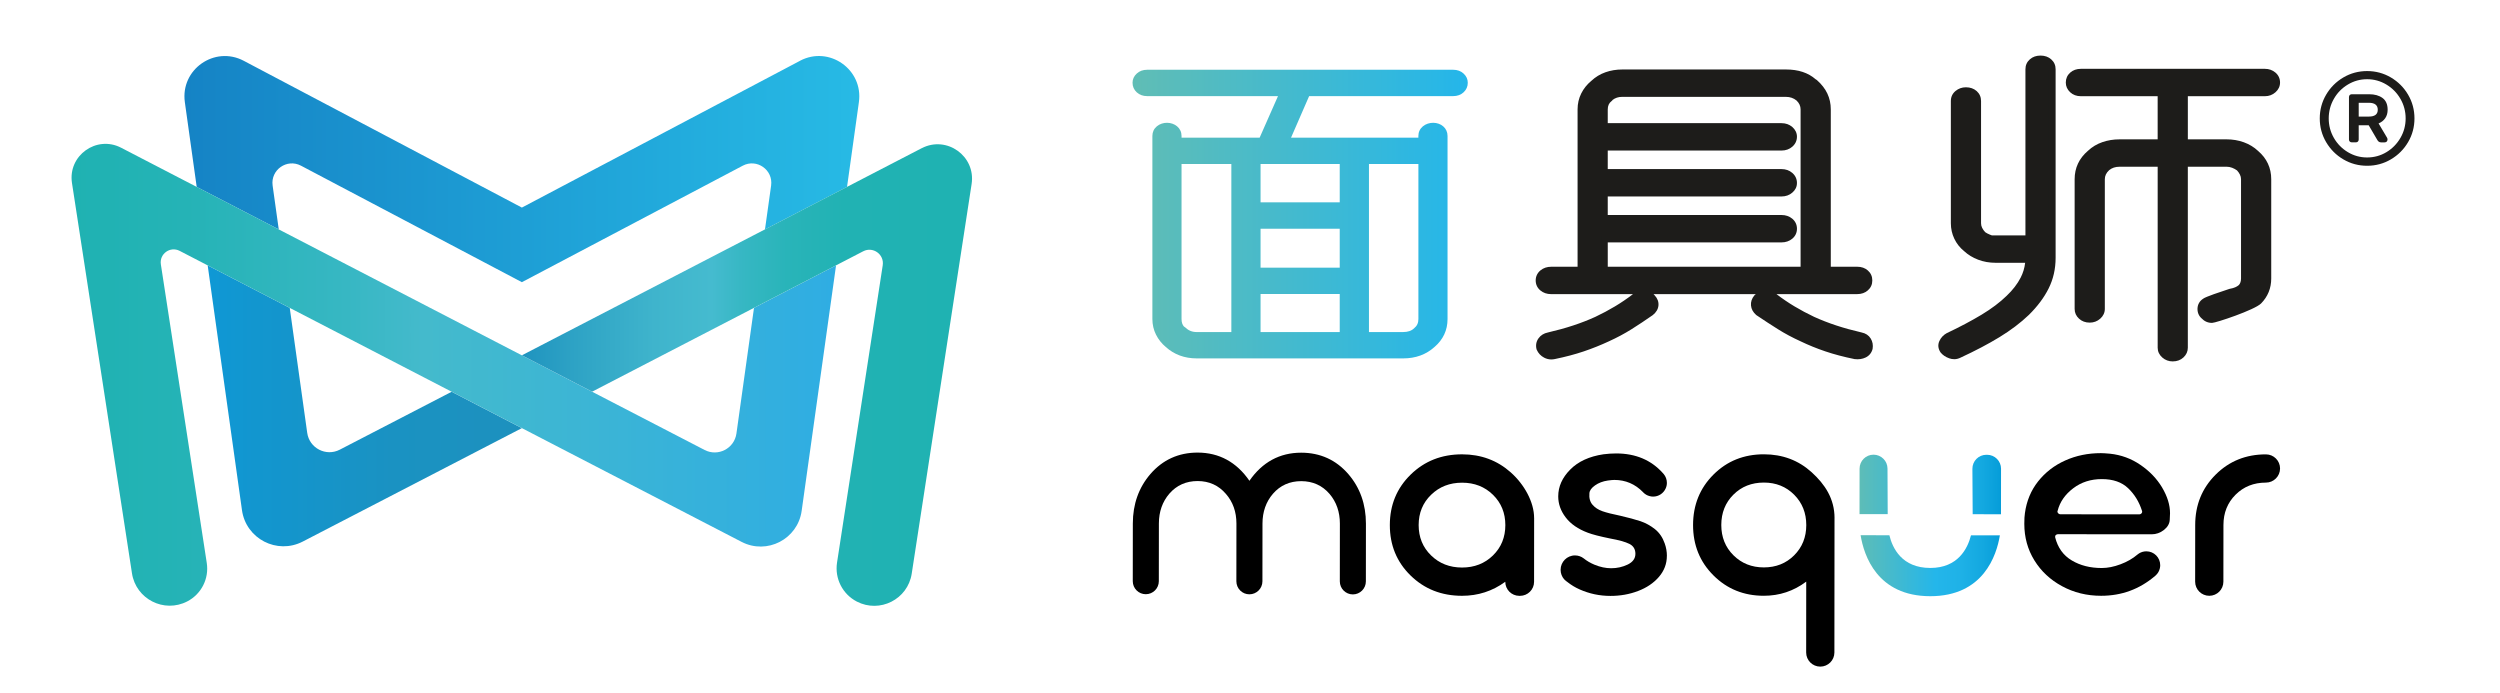 <?xml version="1.0" encoding="UTF-8"?><svg id="Layer_1" xmlns="http://www.w3.org/2000/svg" xmlns:xlink="http://www.w3.org/1999/xlink" viewBox="0 0 1748.12 484.62"><defs><style>.cls-1{fill:none;}.cls-2{fill:url(#linear-gradient);}.cls-3{clip-path:url(#clippath);}.cls-4{fill:#1d1c1a;}.cls-5{clip-path:url(#clippath-1);}.cls-6{clip-path:url(#clippath-2);}.cls-7{fill:url(#linear-gradient-3);}.cls-8{fill:url(#linear-gradient-4);}.cls-9{fill:url(#linear-gradient-2);}.cls-10{fill:url(#linear-gradient-6);}.cls-11{fill:url(#linear-gradient-5);}</style><clipPath id="clippath"><path class="cls-1" d="m1319.97,359.52l-19.7-.02.03-31.83c0-5.37,4.39-9.75,9.76-9.74,2.67,0,5.12,1.09,6.88,2.85,1.78,1.73,2.87,4.16,2.89,6.86l.14,31.88Z"/></clipPath><linearGradient id="linear-gradient" x1="1297.81" y1="374.58" x2="1401.77" y2="374.58" gradientTransform="translate(.71 -1.97) rotate(.05)" gradientUnits="userSpaceOnUse"><stop offset="0" stop-color="#60bdb5"/><stop offset=".53" stop-color="#24b6ea"/><stop offset=".69" stop-color="#1fb2e7"/><stop offset=".85" stop-color="#13a8e0"/><stop offset="1" stop-color="#029ad7"/></linearGradient><clipPath id="clippath-1"><path class="cls-1" d="m1399.22,327.76l-.03,31.83-19.8-.02-.19-31.75c-.04-5.42,4.34-9.82,9.76-9.82h.5c5.4,0,9.77,4.39,9.77,9.76Z"/></clipPath><clipPath id="clippath-2"><path class="cls-1" d="m1398.41,374.34c-2.34,14.18-11.62,42.58-48.7,42.55-37.12-.03-46.38-28.45-48.69-42.64l20.12.02c2.19,9.11,8.81,22.85,28.59,22.87,19.45.02,26.17-13.71,28.48-22.82l20.2.02Z"/></clipPath><linearGradient id="linear-gradient-2" x1="791.94" y1="149.69" x2="1026.35" y2="149.69" gradientUnits="userSpaceOnUse"><stop offset="0" stop-color="#60bdb5"/><stop offset="1" stop-color="#24b6ea"/></linearGradient><linearGradient id="linear-gradient-3" x1="128.96" y1="118.24" x2="600.87" y2="118.24" gradientUnits="userSpaceOnUse"><stop offset="0" stop-color="#1583c5"/><stop offset="1" stop-color="#27bae5"/></linearGradient><linearGradient id="linear-gradient-4" x1="145.22" y1="283.78" x2="364.92" y2="283.78" gradientUnits="userSpaceOnUse"><stop offset="0" stop-color="#0f98d5"/><stop offset=".15" stop-color="#1296cf"/><stop offset=".59" stop-color="#1a92c2"/><stop offset="1" stop-color="#1d91be"/></linearGradient><linearGradient id="linear-gradient-5" x1="50.04" y1="262.07" x2="584.61" y2="262.07" gradientUnits="userSpaceOnUse"><stop offset="0" stop-color="#1fb2b2"/><stop offset=".15" stop-color="#25b3b6"/><stop offset=".36" stop-color="#37b7c3"/><stop offset=".46" stop-color="#44bacc"/><stop offset=".92" stop-color="#32afdf"/><stop offset="1" stop-color="#2fade3"/></linearGradient><linearGradient id="linear-gradient-6" x1="359.32" y1="262.26" x2="667.21" y2="262.26" gradientUnits="userSpaceOnUse"><stop offset="0" stop-color="#1d91be"/><stop offset=".14" stop-color="#2ea3c5"/><stop offset=".32" stop-color="#3fb4cc"/><stop offset=".45" stop-color="#45bbcf"/><stop offset=".52" stop-color="#36b7c3"/><stop offset=".62" stop-color="#29b4b9"/><stop offset=".75" stop-color="#21b2b3"/><stop offset="1" stop-color="#1fb2b2"/></linearGradient></defs><path class="cls-4" d="m1105.45,188.87v-112.39c0-3.63.76-6.97,2.31-10.07,1.54-3.09,3.68-5.77,6.41-8.02l.26-.23c2.56-2.41,5.56-4.22,8.98-5.43,3.42-1.21,7.1-1.8,11.03-1.8h114.41c8.37,0,14.96,2.25,19.75,6.78h.26c3.07,2.71,5.34,5.61,6.79,8.7,1.45,3.09,2.18,6.44,2.18,10.07v112.39h20.8c2.39,0,4.37.68,5.91,2.03s2.32,3.09,2.32,5.21-.77,3.84-2.32,5.2c-1.54,1.35-3.51,2.03-5.91,2.03h-213.99c-2.39,0-4.41-.68-6.03-2.03-1.63-1.36-2.45-3.09-2.45-5.2s.83-3.85,2.47-5.21c1.64-1.35,3.67-2.03,6.09-2.03h20.73Zm38.28,18.32c1.88-1.21,3.94-1.78,6.17-1.7,2.22.08,4.01.95,5.39,2.6,1.54,1.67,2.23,3.43,2.05,5.32-.17,1.89-1.19,3.58-3.08,5.09-4.97,3.47-9.85,6.71-14.63,9.72-4.8,3.02-10.02,5.81-15.67,8.37-5.49,2.56-11.23,4.86-17.22,6.89-6,2.03-12.68,3.81-20.04,5.32-2.06.45-4.02.18-5.91-.79-1.89-.98-3.26-2.46-4.11-4.41-.52-2.12-.18-4,1.02-5.66,1.19-1.66,2.91-2.71,5.13-3.17,6.51-1.51,12.5-3.17,17.99-4.98,5.48-1.8,10.69-3.84,15.67-6.1,4.79-2.26,9.46-4.75,14-7.46,4.54-2.71,8.95-5.73,13.23-9.05Zm-21.84-54.5h123.83c2.39,0,4.4.68,6.03,2.03,1.63,1.36,2.45,3.09,2.45,5.2s-.82,3.85-2.45,5.21c-1.63,1.35-3.64,2.03-6.03,2.03h-123.83v21.71h139.5v-112.39c0-3.02-1.2-5.66-3.6-7.92-2.57-2.11-5.57-3.17-9-3.17h-114.57c-3.26,0-6.08.99-8.48,2.97l-.26.46c-2.4,1.82-3.6,4.41-3.6,7.77v11.87h123.83c2.39,0,4.4.71,6.03,2.12,1.63,1.41,2.45,3.08,2.45,5.01,0,2.08-.82,3.83-2.45,5.24-1.63,1.42-3.64,2.12-6.03,2.12h-123.83v17.64h123.83c2.39,0,4.4.71,6.03,2.12,1.63,1.41,2.45,3.16,2.45,5.24,0,1.93-.82,3.6-2.45,5.01-1.63,1.42-3.64,2.12-6.03,2.12h-123.83v17.64Zm107.63,65.81c-1.71-1.51-2.66-3.2-2.82-5.09-.18-1.89.43-3.65,1.8-5.32,1.71-1.66,3.64-2.52,5.78-2.6,2.14-.07,4.15.5,6.03,1.7,4.29,3.31,8.7,6.33,13.23,9.05,4.54,2.71,9.21,5.2,14,7.46,4.98,2.26,10.19,4.3,15.68,6.1,5.48,1.81,11.47,3.47,17.98,4.98,2.23.45,3.86,1.51,4.88,3.17,1.02,1.66,1.37,3.54,1.02,5.66-.51,1.95-1.71,3.39-3.6,4.29-1.88.91-4.02,1.21-6.42.91-7.37-1.51-14.05-3.28-20.04-5.32-6-2.03-11.66-4.33-16.95-6.89-5.66-2.57-10.88-5.36-15.67-8.37-4.8-3.01-9.76-6.25-14.91-9.72Z"/><path class="cls-4" d="m1084.78,251.35c-1.73,0-3.43-.42-5.06-1.27-2.37-1.24-4.11-3.11-5.18-5.56l-.13-.37c-.68-2.76-.2-5.39,1.4-7.59,1.55-2.14,3.75-3.51,6.57-4.08,6.35-1.47,12.34-3.13,17.72-4.91,5.35-1.76,10.54-3.78,15.44-6.01,4.73-2.24,9.37-4.71,13.76-7.34,4.26-2.55,8.49-5.42,12.56-8.55h-57.22c-2.95,0-5.48-.87-7.53-2.58-2.15-1.79-3.28-4.21-3.28-6.99s1.15-5.21,3.31-7.01c2.07-1.71,4.62-2.57,7.59-2.57h18.39v-110.05c0-3.98.86-7.72,2.55-11.11,1.68-3.37,4.04-6.32,7.01-8.78,2.94-2.76,6.24-4.75,9.96-6.06,3.64-1.28,7.61-1.94,11.8-1.94h114.41c8.59,0,15.55,2.3,20.7,6.82l.86.54c3.31,2.92,5.78,6.11,7.36,9.46,1.6,3.39,2.41,7.12,2.41,11.06v110.05h18.47c2.97,0,5.48.88,7.45,2.62,2.06,1.82,3.11,4.16,3.11,6.96s-1.05,5.14-3.12,6.95c-1.97,1.74-4.47,2.62-7.45,2.62h-56.46c4.18,3.19,8.36,6.03,12.57,8.55,4.4,2.63,9.04,5.11,13.8,7.36,4.87,2.21,10.07,4.23,15.41,5.99,5.37,1.78,11.35,3.43,17.78,4.92,2.81.57,4.96,1.99,6.34,4.21,1.33,2.15,1.78,4.59,1.34,7.27-.73,2.82-2.41,4.83-4.89,6.02-2.26,1.09-4.84,1.47-7.71,1.12-7.6-1.55-14.43-3.36-20.5-5.42-6.05-2.05-11.85-4.41-17.22-7-5.71-2.59-11.08-5.46-15.9-8.5-4.76-2.99-9.8-6.27-14.97-9.76l-.24-.18c-2.17-1.91-3.39-4.15-3.61-6.64-.23-2.49.55-4.85,2.33-7.01.34-.33.69-.64,1.03-.92h-71.51c.3.28.59.59.86.92,1.93,2.08,2.82,4.48,2.58,7.03-.23,2.52-1.56,4.78-3.95,6.7-5.08,3.55-10.04,6.84-14.85,9.87-4.83,3.04-10.19,5.91-15.94,8.52-5.54,2.58-11.41,4.93-17.43,6.98-6.09,2.06-12.93,3.88-20.32,5.39-.8.17-1.6.26-2.39.26Zm-5.87-8.5c.64,1.37,1.61,2.38,2.96,3.09,1.4.72,2.8.92,4.33.58,7.23-1.48,13.88-3.25,19.79-5.25,5.86-1.99,11.57-4.28,16.98-6.8,5.58-2.54,10.76-5.31,15.41-8.23,4.75-2.98,9.64-6.23,14.54-9.65,1.26-1.01,1.98-2.15,2.09-3.38.07-.77,0-1.97-1.44-3.53-1.03-1.24-2.2-1.8-3.76-1.85-1.7-.07-3.27.36-4.74,1.28-4.34,3.35-8.84,6.42-13.38,9.13-4.52,2.7-9.3,5.25-14.2,7.57-5.08,2.31-10.44,4.39-15.94,6.21-5.51,1.82-11.63,3.51-18.19,5.03-1.71.35-2.92,1.08-3.77,2.26-.77,1.05-.99,2.18-.7,3.54Zm152.06-26.2c5.08,3.42,10.03,6.65,14.71,9.58,4.65,2.93,9.82,5.7,15.39,8.23,5.25,2.53,10.86,4.82,16.74,6.81,5.89,2,12.53,3.76,19.76,5.24,1.78.21,3.46-.01,4.93-.72,1.27-.61,2.02-1.49,2.35-2.78.21-1.33-.02-2.66-.75-3.84-.68-1.09-1.78-1.78-3.36-2.1-6.63-1.54-12.75-3.23-18.25-5.05-5.5-1.81-10.85-3.89-15.91-6.19-4.93-2.33-9.7-4.88-14.23-7.59-4.57-2.74-9.1-5.83-13.46-9.2-1.32-.84-2.84-1.29-4.52-1.22-1.55.06-2.94.7-4.23,1.95-.81,1.01-1.22,2.16-1.1,3.42.11,1.25.74,2.38,1.93,3.46Zm-146.24-25.44c-1.88,0-3.38.49-4.61,1.5-1.1.91-1.62,2-1.62,3.41s.51,2.49,1.61,3.4c1.2,1,2.68,1.49,4.53,1.49h214c1.83,0,3.25-.47,4.36-1.45,1.04-.92,1.53-2.01,1.53-3.44s-.49-2.54-1.53-3.45c-1.11-.98-2.53-1.45-4.36-1.45h-23.14v-114.72c0-3.25-.66-6.3-1.97-9.07-1.2-2.56-3.07-5.03-5.58-7.36h-.03l-.94-.64c-4.31-4.08-10.42-6.14-18.14-6.14h-114.41c-3.66,0-7.11.56-10.24,1.67-3.1,1.09-5.84,2.75-8.16,4.93l-.32.28c-2.52,2.09-4.48,4.53-5.86,7.31-1.39,2.78-2.06,5.73-2.06,9.02v114.72h-23.07Zm179,0h-144.17v-26.38h126.16c1.84,0,3.33-.49,4.54-1.49,1.09-.91,1.6-2,1.6-3.41s-.51-2.49-1.61-3.4c-1.2-1-2.69-1.49-4.53-1.49h-126.16v-22.31h126.16c1.83,0,3.3-.5,4.5-1.54,1.12-.97,1.65-2,1.65-3.24,0-1.4-.52-2.5-1.64-3.47-1.2-1.04-2.68-1.55-4.5-1.55h-126.16v-22.31h126.16c1.83,0,3.3-.5,4.5-1.54,1.12-.97,1.65-2.07,1.65-3.47,0-1.24-.52-2.27-1.64-3.24-1.2-1.04-2.68-1.55-4.5-1.55h-126.16v-14.21c0-3.93,1.39-7.06,4.13-9.32l.58-.71c2.82-2.33,6.17-3.51,9.97-3.51h114.57c3.96,0,7.49,1.24,10.49,3.7,2.99,2.83,4.45,6.06,4.45,9.73v114.72Zm-139.5-4.68h134.83v-110.05c0-2.36-.94-4.4-2.86-6.22-2.04-1.67-4.5-2.53-7.4-2.53h-114.57c-2.57,0-4.76.71-6.67,2.18l-.28.49-.39.29c-1.82,1.38-2.67,3.26-2.67,5.9v9.53h121.49c2.95,0,5.5.9,7.56,2.68,2.13,1.84,3.25,4.19,3.25,6.78,0,2.74-1.12,5.16-3.25,7-2.05,1.78-4.59,2.69-7.56,2.69h-121.49v12.96h121.49c2.95,0,5.5.9,7.56,2.68,2.13,1.84,3.25,4.26,3.25,7.01s-1.09,4.91-3.25,6.77c-2.05,1.78-4.59,2.69-7.56,2.69h-121.49v12.96h121.49c2.94,0,5.47.87,7.53,2.57,2.15,1.8,3.29,4.22,3.29,7s-1.1,5.18-3.28,7c-2.06,1.71-4.6,2.58-7.53,2.58h-121.49v17.03Z"/><path class="cls-4" d="m1418.61,48.45c0-2.11.76-3.85,2.31-5.21,1.54-1.36,3.5-2.04,5.91-2.04s4.37.68,5.91,2.03c1.55,1.36,2.31,3.09,2.31,5.2v131.84c0,7.39-1.54,14.17-4.62,20.35-3.08,6.18-7.54,12.14-13.36,17.87-5.66,5.42-12.38,10.51-20.16,15.26-7.8,4.76-16.75,9.46-26.84,14.13-2.06,1.06-4.16,1.21-6.29.46-2.14-.76-3.82-1.89-5.02-3.4-1.19-1.81-1.37-3.65-.51-5.54.86-1.89,2.23-3.36,4.11-4.41,9.25-4.37,17.43-8.71,24.53-13,7.11-4.3,13.07-8.79,17.85-13.46,4.45-4.21,7.88-8.67,10.29-13.34,2.39-4.67,3.6-9.64,3.6-14.92v1.13h-23.12c-4.11,0-7.92-.66-11.44-2.01-3.51-1.33-6.55-3.18-9.12-5.57-2.75-2.23-4.84-4.87-6.29-7.94-1.46-3.07-2.18-6.34-2.18-9.81v-85.48c0-2.12.8-3.85,2.44-5.21,1.63-1.35,3.55-2.03,5.78-2.03,2.39,0,4.37.68,5.91,2.03,1.55,1.36,2.32,3.09,2.32,5.21v85.48c0,1.51.33,2.94,1.02,4.3.68,1.35,1.54,2.56,2.57,3.62,1.19.9,2.56,1.66,4.11,2.26,1.54.6,2.39.89,2.57.89v-.22h25.43V48.45Zm50.86,167.55c0,1.96-.82,3.66-2.45,5.09-1.63,1.44-3.55,2.15-5.78,2.15-2.39,0-4.37-.72-5.91-2.15-1.55-1.43-2.31-3.13-2.31-5.09v-90.68c0-7.23,2.82-13.27,8.48-18.09l.25-.23c2.57-2.41,5.61-4.21,9.13-5.42,3.5-1.21,7.23-1.81,11.17-1.81h29.03v-34.83h-56.01c-2.39,0-4.36-.71-5.91-2.14-1.54-1.44-2.31-3.13-2.31-5.09,0-2.11.77-3.85,2.31-5.2,1.55-1.36,3.51-2.04,5.91-2.04h128.71c2.23,0,4.15.68,5.78,2.04,1.62,1.35,2.44,3.09,2.44,5.2,0,1.96-.82,3.65-2.44,5.09-1.63,1.44-3.55,2.14-5.78,2.14h-56.26v34.83h29.28c4.12,0,7.92.64,11.44,1.92,3.51,1.28,6.55,3.13,9.13,5.54,5.64,4.82,8.48,10.86,8.48,18.09v69.42c0,6.18-2.14,11.46-6.43,15.83-4.11,4.08-30.4,12.89-32.62,12.89s-4.11-.83-5.66-2.48c-1.54-1.36-2.27-3.09-2.18-5.2.09-2.12,1.08-3.77,2.96-4.98,1.71-1.35,17.73-6.56,17.73-6.56,1.7-.29,3.17-.71,4.37-1.24,1.19-.52,2.22-1.17,3.08-1.92,1.54-1.66,2.31-3.76,2.31-6.33v-69.42c0-1.5-.34-2.94-1.03-4.3-.68-1.35-1.54-2.56-2.56-3.62-1.2-.9-2.57-1.66-4.12-2.26-1.54-.6-3.17-.9-4.88-.9h-29.28v128.89c0,1.96-.77,3.65-2.31,5.09-1.55,1.44-3.51,2.15-5.92,2.15-2.23,0-4.15-.72-5.78-2.15-1.62-1.44-2.44-3.13-2.44-5.09V114.25h-29.03c-3.43,0-6.33.98-8.74,2.94l-.25.22c-2.4,2.26-3.6,4.9-3.6,7.91v90.68Z"/><path class="cls-4" d="m1519.3,252.72c-2.8,0-5.26-.92-7.32-2.73-2.14-1.9-3.23-4.2-3.23-6.84v-126.56h-26.69c-2.89,0-5.27.79-7.27,2.42-2.05,1.93-2.99,3.96-2.99,6.32v90.68c0,2.62-1.12,4.99-3.24,6.85-2.06,1.81-4.53,2.73-7.32,2.73-3,0-5.52-.94-7.5-2.78-2.02-1.86-3.05-4.15-3.05-6.8v-90.68c0-7.92,3.13-14.61,9.3-19.87,2.97-2.78,6.32-4.77,10.13-6.08,3.74-1.29,7.76-1.94,11.93-1.94h26.69v-30.16h-53.67c-3,0-5.52-.93-7.5-2.77-2.03-1.9-3.06-4.18-3.06-6.8,0-2.76,1.07-5.16,3.1-6.95,1.98-1.74,4.49-2.63,7.45-2.63h128.71c2.77,0,5.22.87,7.28,2.58,2.14,1.79,3.27,4.21,3.27,6.99,0,2.64-1.08,4.94-3.22,6.84-2.06,1.82-4.53,2.73-7.33,2.73h-53.92v30.16h26.94c4.35,0,8.47.69,12.23,2.06,3.79,1.38,7.13,3.41,9.92,6.03,6.09,5.2,9.22,11.88,9.22,19.79v69.43c0,6.78-2.39,12.66-7.1,17.46-4.61,4.57-31.62,13.59-34.29,13.59-2.89,0-5.36-1.09-7.36-3.23-1.89-1.66-2.92-4.1-2.81-6.88.13-2.88,1.52-5.24,4.03-6.85,1.59-1.27,12.14-4.82,18.27-6.81,1.84-.34,3.13-.7,4.14-1.16.96-.42,1.8-.95,2.5-1.55.95-1.05,1.5-2.6,1.5-4.57v-69.43c0-1.14-.26-2.2-.78-3.24-.54-1.08-1.22-2.05-2.03-2.91-1-.73-2.15-1.35-3.42-1.85-1.26-.49-2.62-.74-4.03-.74h-26.94v126.56c0,2.62-1.03,4.91-3.05,6.8-1.99,1.85-4.51,2.78-7.51,2.78Zm-37.24-140.81h31.36v131.23c0,1.28.52,2.34,1.65,3.34,1.2,1.05,2.58,1.56,4.23,1.56,1.8,0,3.22-.5,4.33-1.53,1.07-.99,1.56-2.07,1.56-3.38V111.91h31.62c1.99,0,3.92.36,5.73,1.06,1.73.68,3.3,1.55,4.68,2.57l.28.24c1.19,1.23,2.19,2.64,2.97,4.19.85,1.68,1.28,3.48,1.28,5.35v69.43c0,3.16-.99,5.82-2.93,7.92-1.24,1.09-2.47,1.86-3.86,2.47-1.36.6-3.01,1.08-4.91,1.41-7.11,2.34-15.52,5.32-16.72,6.12-1.39.9-1.97,1.86-2.03,3.22-.05,1.39.39,2.45,1.4,3.35,1.27,1.34,2.52,1.9,4.1,1.9,2.69-.28,27.43-8.69,30.98-12.21,3.86-3.93,5.74-8.57,5.74-14.17v-69.43c0-6.58-2.51-11.91-7.66-16.31-2.41-2.26-5.21-3.96-8.41-5.12-3.25-1.18-6.83-1.78-10.63-1.78h-31.62v-39.5h58.59c1.66,0,3.04-.51,4.24-1.56,1.12-.99,1.64-2.05,1.64-3.33,0-1.42-.51-2.5-1.59-3.41-1.21-1.01-2.61-1.5-4.29-1.5h-128.71c-1.82,0-3.25.48-4.37,1.46-1.03.91-1.52,2.01-1.52,3.45,0,1.31.5,2.38,1.57,3.38,1.1,1.02,2.51,1.52,4.31,1.52h58.34v39.5h-31.36c-3.66,0-7.16.57-10.42,1.68-3.19,1.09-5.98,2.75-8.29,4.92l-.27.25c-5.21,4.45-7.72,9.79-7.72,16.37v90.68c0,1.32.49,2.39,1.56,3.37,1.11,1.04,2.52,1.54,4.32,1.54,1.65,0,3.04-.51,4.24-1.57,1.13-.99,1.65-2.05,1.65-3.33v-90.68c0-3.67,1.46-6.91,4.33-9.61l.31-.27c2.9-2.36,6.33-3.53,10.29-3.53Zm-115.63,139.25c-1.13,0-2.28-.2-3.44-.6-2.57-.92-4.61-2.31-6.07-4.14-1.76-2.66-2-5.35-.81-7.96,1.07-2.34,2.78-4.19,5.1-5.48,9.18-4.34,17.36-8.68,24.46-12.96,6.93-4.19,12.8-8.61,17.43-13.13,4.26-4.03,7.56-8.31,9.84-12.74,1.68-3.28,2.74-6.77,3.14-10.39h-20.59c-4.4,0-8.53-.73-12.27-2.16-3.79-1.44-7.11-3.47-9.87-6.04-2.88-2.32-5.21-5.27-6.81-8.65-1.6-3.36-2.41-7-2.41-10.81v-85.48c0-2.83,1.1-5.18,3.27-7,2.07-1.71,4.51-2.58,7.28-2.58,2.97,0,5.48.88,7.45,2.61,2.06,1.82,3.11,4.16,3.11,6.96v85.48c0,1.16.25,2.22.77,3.24.57,1.14,1.3,2.16,2.16,3.04.75.54,1.95,1.19,3.29,1.72.58.23,1.06.41,1.42.54l.3-.03h23.1V48.45c0-2.81,1.04-5.15,3.1-6.97,1.97-1.74,4.48-2.62,7.45-2.62s5.48.88,7.45,2.62c2.05,1.81,3.1,4.15,3.1,6.96v131.84c0,7.73-1.64,14.93-4.87,21.4-3.18,6.38-7.83,12.6-13.81,18.49-5.78,5.54-12.7,10.78-20.59,15.59-7.76,4.73-16.87,9.53-27.08,14.26-1.48.76-3.03,1.15-4.61,1.15Zm54.35-67.41c-.42,4.37-1.66,8.57-3.69,12.52-2.52,4.9-6.14,9.6-10.76,13.97-4.86,4.75-11.01,9.39-18.25,13.76-7.24,4.37-15.56,8.78-24.74,13.12-1.31.73-2.33,1.82-2.98,3.26-.53,1.15-.42,2.14.33,3.29.8.99,2.1,1.86,3.85,2.48,1.54.53,2.95.43,4.44-.34,10.13-4.69,19.08-9.41,26.7-14.05,7.6-4.63,14.25-9.66,19.76-14.95,5.59-5.51,9.94-11.31,12.89-17.23,2.9-5.82,4.37-12.31,4.37-19.31V48.44c0-1.45-.48-2.54-1.51-3.45-1.11-.98-2.54-1.45-4.37-1.45s-3.25.48-4.36,1.45c-1.04.91-1.52,2.01-1.52,3.46v120.82h-25.43l-2.34.22c-.47,0-.84-.05-3.42-1.05-1.75-.69-3.32-1.55-4.67-2.58-1.46-1.45-2.46-2.86-3.25-4.43-.85-1.67-1.27-3.47-1.27-5.35v-85.48c0-1.44-.48-2.54-1.53-3.45-1.11-.97-2.53-1.45-4.36-1.45-1.67,0-3.08.49-4.29,1.5-1.08.91-1.59,1.99-1.59,3.41v85.48c0,3.11.66,6.08,1.96,8.81,1.32,2.78,3.17,5.12,5.65,7.13,2.44,2.26,5.25,3.97,8.48,5.2,3.22,1.23,6.78,1.86,10.61,1.86h23.12v1.2h2.34l-.17,3.47Z"/><path d="m945.97,415.64c-5.02,0-9.11-4.09-9.1-9.12l.04-40.38c0-8.18-2.44-15.18-7.26-20.82-5.07-5.88-11.72-8.87-19.77-8.88-8.07,0-14.71,2.98-19.79,8.84-4.84,5.63-7.29,12.63-7.3,20.81l-.04,40.38c0,5.02-4.09,9.1-9.11,9.1-2.44,0-4.73-.95-6.45-2.67-1.72-1.72-2.66-4.01-2.66-6.44l.04-40.38c0-8.18-2.47-15.15-7.36-20.73-5.07-5.95-11.72-8.97-19.77-8.98-8.07,0-14.71,2.98-19.79,8.84-4.84,5.63-7.29,12.63-7.3,20.81l-.04,40.38c0,5.02-4.09,9.1-9.11,9.1-2.44,0-4.73-.95-6.45-2.67-1.72-1.72-2.66-4.01-2.66-6.44l.04-40.38c.01-13.49,4.15-25.12,12.31-34.57,8.59-9.93,19.68-14.97,32.97-14.97,15.06.01,27.24,6.65,36.24,19.72,9.02-13.04,21.19-19.65,36.19-19.65,13.36.01,24.45,5.07,33.03,15.03,8.14,9.46,12.26,21.1,12.25,34.59l-.04,40.38c0,5.02-4.09,9.1-9.11,9.1h0Z"/><path d="m1072.74,362.27l-.04,44.55c0,5.43-4.41,9.82-9.83,9.82h-.49c-5.43,0-9.82-4.41-9.82-9.83h0c-8.98,6.54-19.07,9.81-30.27,9.8-14.32-.01-26.31-4.75-35.97-14.21-9.66-9.46-14.49-21.21-14.48-35.25.01-14.04,4.86-25.79,14.54-35.27,9.68-9.47,21.68-14.2,36-14.19,13.23.01,24.57,4.22,34.01,12.62,9.44,8.4,16.35,20.73,16.34,31.97h0Zm-72.05-16.3c-5.8,5.64-8.7,12.71-8.7,21.19,0,8.48,2.88,15.55,8.67,21.2,5.78,5.65,13,8.48,21.66,8.49,8.65,0,15.86-2.81,21.63-8.45,5.76-5.64,8.65-12.71,8.66-21.19,0-8.48-2.87-15.55-8.62-21.2-5.75-5.65-12.96-8.48-21.61-8.49-8.66,0-15.88,2.81-21.67,8.45Z"/><path d="m1282.78,362.27l-.08,94c0,5.45-4.43,9.87-9.88,9.86h0c-5.45,0-9.87-4.43-9.86-9.88l.04-49.55c-8.8,6.6-18.7,9.9-29.67,9.89-13.98-.01-25.72-4.76-35.22-14.26-9.51-9.49-14.25-21.22-14.24-35.2.01-14.04,4.76-25.79,14.26-35.27,9.49-9.47,21.26-14.2,35.29-14.19,13.04.01,24.17,4.2,33.4,12.57,9.22,8.37,15.98,18.47,15.97,32.02h0Zm-70.68-16.41c-5.65,5.63-8.48,12.71-8.49,21.25,0,8.47,2.82,15.53,8.5,21.17,5.67,5.64,12.75,8.47,21.24,8.48,8.48,0,15.55-2.8,21.2-8.44,5.65-5.63,8.48-12.68,8.49-21.15,0-8.47-2.81-15.54-8.45-21.22-5.64-5.67-12.7-8.51-21.19-8.52-8.55,0-15.65,2.8-21.3,8.44Z"/><path d="m1165.55,388.69c0,5.52-1.87,10.42-5.56,14.72-3.72,4.3-8.6,7.59-14.61,9.86-6.04,2.3-12.45,3.43-19.28,3.42-7.55,0-14.72-1.52-21.55-4.55-3.07-1.36-5.86-3.05-8.41-5.06-.84-.62-1.63-1.29-2.42-2.03-1.53-1.76-2.47-4.06-2.47-6.61,0-5.54,4.51-10.07,10.06-10.06,2.3,0,4.4.77,6.11,2.08,2.13,1.73,4.67,3.22,7.59,4.44,3.93,1.61,7.77,2.43,11.56,2.44,4.21,0,8.09-.88,11.66-2.61,3.54-1.75,5.32-4.23,5.33-7.47,0-3.22-1.41-5.55-4.23-6.96-2.84-1.41-7.3-2.65-13.41-3.75-7.25-1.47-12.47-2.83-15.66-4.05-6.83-2.56-11.97-6.12-15.46-10.71-3.49-4.56-5.21-9.46-5.21-14.71,0-6.86,2.81-13.11,8.41-18.75,5.57-5.64,13.32-9.19,23.2-10.67,3.04-.39,6.01-.59,8.94-.59,13.54.01,24.4,4.58,32.61,13.74.22.22.42.45.62.69,1.36,1.66,2.2,3.81,2.2,6.14,0,1.39-.3,2.7-.84,3.88-1.49,3.36-4.86,5.74-8.79,5.73-.84,0-1.66-.1-2.45-.35-1.63-.4-3.09-1.24-4.25-2.38-.12-.12-.22-.22-.32-.35-5.56-5.72-12.27-8.57-20.09-8.58-1.01,0-2.55.15-4.58.42-3.49.52-6.46,1.65-8.94,3.41-2.48,1.76-3.77,3.56-3.92,5.44-.3,3.37.42,6.06,2.17,8.07,1.73,2.01,4.06,3.54,6.95,4.54,2.92,1.02,7.05,2.06,12.42,3.15,5.81,1.34,10.52,2.63,14.15,3.82,3.61,1.22,7,3.08,10.12,5.55,3.12,2.5,5.41,5.85,6.85,10,1.01,2.82,1.53,5.72,1.53,8.66Z"/><path d="m1096.14,407.09c-.92-.52-1.73-1.21-2.42-2.03.79.74,1.58,1.41,2.42,2.03Z"/><path d="m1511.87,340.9c-3.71-6.19-8.78-11.47-15.21-15.85-6.41-4.39-13.48-6.97-21.18-7.79-2.87-.27-5-.4-6.43-.4-8.98,0-17.3,1.69-24.95,5.13-7.63,3.41-13.94,8.3-18.95,14.61-5.01,6.33-8.08,13.73-9.23,22.19-.3,1.76-.42,4.26-.43,7.47,0,9.43,2.34,17.95,7.03,25.55,4.7,7.63,11.15,13.65,19.36,18.08,8.21,4.46,17.29,6.7,27.29,6.71,14.31.01,26.88-4.6,37.71-13.83.3-.22.54-.44.79-.72,1.26-1.24,2.18-2.82,2.58-4.6.17-.72.27-1.46.27-2.23,0-5.37-4.32-9.71-9.69-9.71-1.86,0-3.59.52-5.08,1.43-.37.25-.74.49-1.09.79-3.37,2.87-7.33,5.14-11.89,6.84-4.63,1.75-9.04,2.62-13.17,2.61-7.99,0-14.95-1.75-20.86-5.27-5.94-3.5-9.82-8.89-11.67-16.15-.12-.67,0-1.21.45-1.63.42-.4.92-.59,1.49-.59l65.51.06c3.14,0,6.01-1.01,8.57-3.01,2.58-2.03,3.94-4.38,4.09-7.07l.2-4.65c0-5.77-1.85-11.76-5.53-17.97Zm-14.37,17.97c-.42.54-.99.79-1.71.79l-55.04-.05c-.57,0-1.06-.2-1.48-.6-.42-.4-.64-.87-.64-1.41l.22-.62c1.56-6.04,5.16-11.23,10.81-15.53,5.65-4.3,12.33-6.45,20.03-6.44,7.85,0,13.98,2.14,18.41,6.38,4.43,4.24,7.64,9.46,9.64,15.65.27.69.2,1.29-.22,1.83Z"/><path d="m1594.32,327.59c0,5.44-4.44,9.87-9.88,9.87-8.49,0-15.55,2.81-21.22,8.45-5.65,5.64-8.48,12.71-8.48,21.18l-.04,39.65c0,5.44-4.41,9.87-9.88,9.87-2.72,0-5.2-1.12-6.98-2.9-1.78-1.78-2.89-4.26-2.89-6.98l.04-39.65c.01-13.96,4.77-25.69,14.26-35.16,9.49-9.47,21.22-14.21,35.21-14.2,5.44,0,9.87,4.44,9.87,9.88Z"/><g class="cls-3"><rect class="cls-2" x="1298.17" y="313.73" width="103.96" height="120.22"/></g><g class="cls-5"><rect class="cls-2" x="1298.17" y="313.73" width="103.96" height="120.22"/></g><g class="cls-6"><rect class="cls-2" x="1298.17" y="313.73" width="103.96" height="120.22"/></g><path class="cls-9" d="m1023.39,51.42c-1.92-1.75-4.35-2.64-7.27-2.64h-213.99c-2.89,0-5.35.89-7.24,2.64-1.96,1.78-2.96,3.96-2.96,6.45,0,2.64,1,4.92,2.96,6.7,1.89,1.75,4.35,2.64,7.24,2.64h91.5l-12.83,29.05h-54.61v-1.18c0-2.71-1.07-5.03-3.1-6.74-3.78-3.21-10.12-3.39-14.19,0-2.03,1.71-3.1,4.03-3.1,6.74v128.01c0,3.89.86,7.59,2.53,10.91,1.64,3.32,3.99,6.24,6.84,8.63,5.85,5.28,13.12,7.98,21.64,7.98h144.37c8.7,0,16.04-2.71,21.85-7.95,6.1-5.2,9.16-11.8,9.16-19.57V95.08c0-2.67-1.03-4.99-2.99-6.7-3.64-3.24-10.12-3.46-14.26-.04-2.03,1.71-3.14,4.03-3.14,6.74v1.18h-89.04l12.65-29.05h100.7c2.92,0,5.35-.89,7.27-2.64,1.96-1.82,2.96-4.06,2.96-6.7,0-2.5-1-4.67-2.96-6.45Zm-162.37,180.76h-24.38c-3.07,0-5.67-1.07-7.91-3.28l-.82-.57h-.04c-1.11-1.25-1.68-2.99-1.68-5.24v-108.4h34.83v117.49Zm75.78,0h-55.36v-26.59h55.36v26.59Zm0-45.02h-55.36v-27.23h55.36v27.23Zm20.43-72.47h34.58v108.4c0,2.71-.93,4.78-2.99,6.45-1.85,1.78-4.35,2.64-7.63,2.64h-23.95v-117.49Zm-20.43,0v26.81h-55.36v-26.81h55.36Z"/><path class="cls-7" d="m559.4,42.49c20.38-10.76,44.38,6.09,41.18,28.91l-.24,1.73v.04l-8.05,57.53-57.38,29.72,4.29-30.65c1.54-10.99-10.01-19.1-19.82-13.92l-154.32,81.39-.15.07-154.46-81.46c-9.81-5.17-21.36,2.94-19.82,13.92l4.29,30.66-57.38-29.72-8.05-57.53v-.04l-.24-1.72c-3.2-22.82,20.8-39.67,41.18-28.91l8.65,4.57,185.84,98.07,185.84-98.07,8.65-4.57Z"/><path class="cls-8" d="m364.92,299.36l-140.42,72.7-12.8,6.63c-17.95,9.29-39.69-1.94-42.5-21.95l-.9-6.42-23.08-164.75,57.38,29.72,12.22,87.37c1.5,10.72,13.15,16.75,22.77,11.77l78.23-40.5,49.11,25.44Z"/><path class="cls-11" d="m584.61,185.56l-23.08,164.75-.97,6.91c-2.77,19.78-24.26,30.88-41.99,21.69l-13.24-6.86-140.42-72.7-49.11-25.44-113.21-58.63-57.38-29.72-19.6-10.15c-6.59-3.41-14.26,2.1-13.13,9.43l27.68,180.02,4.43,28.83c1.68,10.95-3.81,21.75-13.64,26.84h0c-16.22,8.4-35.89-1.6-38.67-19.65l-1.59-10.36-38.95-253.4-1.41-9.15c-2.95-19.18,17.12-33.59,34.35-24.67l16.6,8.6,36.26,18.79,57.38,29.72,170,88.06,49.11,25.44,78.66,40.73c9.4,4.87,20.79-1.02,22.26-11.5l12.28-87.86,57.38-29.72Z"/><path class="cls-10" d="m644.54,103.62c17.49-9.05,37.85,5.57,34.86,25.03l-1.3,8.46-38.95,253.4-1.63,10.61c-2.75,17.93-22.29,27.86-38.4,19.52h0c-9.97-5.16-15.53-16.11-13.83-27.21l4.38-28.55,27.57-179.37c1.17-7.62-6.8-13.34-13.64-9.8l-18.99,9.83-57.38,29.72-113.21,58.63-49.11-25.44,170-88.06,57.38-29.72,36.26-18.79,15.99-8.28Z"/><path class="cls-4" d="m1638.6,111.45c-5.06-2.97-9.07-6.99-12.05-12.05-2.98-5.06-4.46-10.59-4.46-16.6s1.49-11.54,4.46-16.6c2.97-5.06,6.99-9.07,12.05-12.05,5.06-2.97,10.59-4.46,16.6-4.46s11.54,1.49,16.6,4.46c5.06,2.98,9.07,6.99,12.05,12.05,2.97,5.06,4.46,10.59,4.46,16.6s-1.49,11.54-4.46,16.6c-2.98,5.06-6.99,9.07-12.05,12.05-5.06,2.98-10.59,4.46-16.6,4.46s-11.54-1.49-16.6-4.46Zm30.12-5.06c4.11-2.48,7.37-5.81,9.79-9.98,2.42-4.17,3.63-8.71,3.63-13.61s-1.21-9.46-3.63-13.66c-2.42-4.2-5.7-7.54-9.84-10.02s-8.63-3.73-13.47-3.73-9.33,1.24-13.47,3.73c-4.14,2.48-7.4,5.82-9.79,10.02-2.39,4.2-3.59,8.75-3.59,13.66s1.2,9.44,3.59,13.61c2.39,4.17,5.66,7.5,9.79,9.98,4.14,2.48,8.63,3.72,13.47,3.72s9.41-1.24,13.52-3.72Zm-25.66-7.4c-.37-.37-.55-.86-.55-1.47v-29.61c0-.61.18-1.1.55-1.47.37-.37.86-.55,1.47-.55h12.05c3.86,0,6.99.87,9.38,2.62,2.39,1.75,3.59,4.49,3.59,8.23,0,2.33-.57,4.31-1.7,5.93-1.13,1.63-2.68,2.84-4.64,3.63l5.89,9.93c.24.37.37.8.37,1.29,0,.55-.17,1.03-.51,1.43-.34.4-.84.6-1.52.6h-2.48c-1.17,0-2.05-.58-2.67-1.75l-5.98-10.21h-6.99v9.93c0,.61-.18,1.1-.55,1.47s-.86.55-1.47.55h-2.76c-.61,0-1.1-.18-1.47-.55Zm13.34-17.47c4.17,0,6.25-1.59,6.25-4.78s-2.08-4.87-6.25-4.87h-7.08v9.66h7.08Z"/></svg>